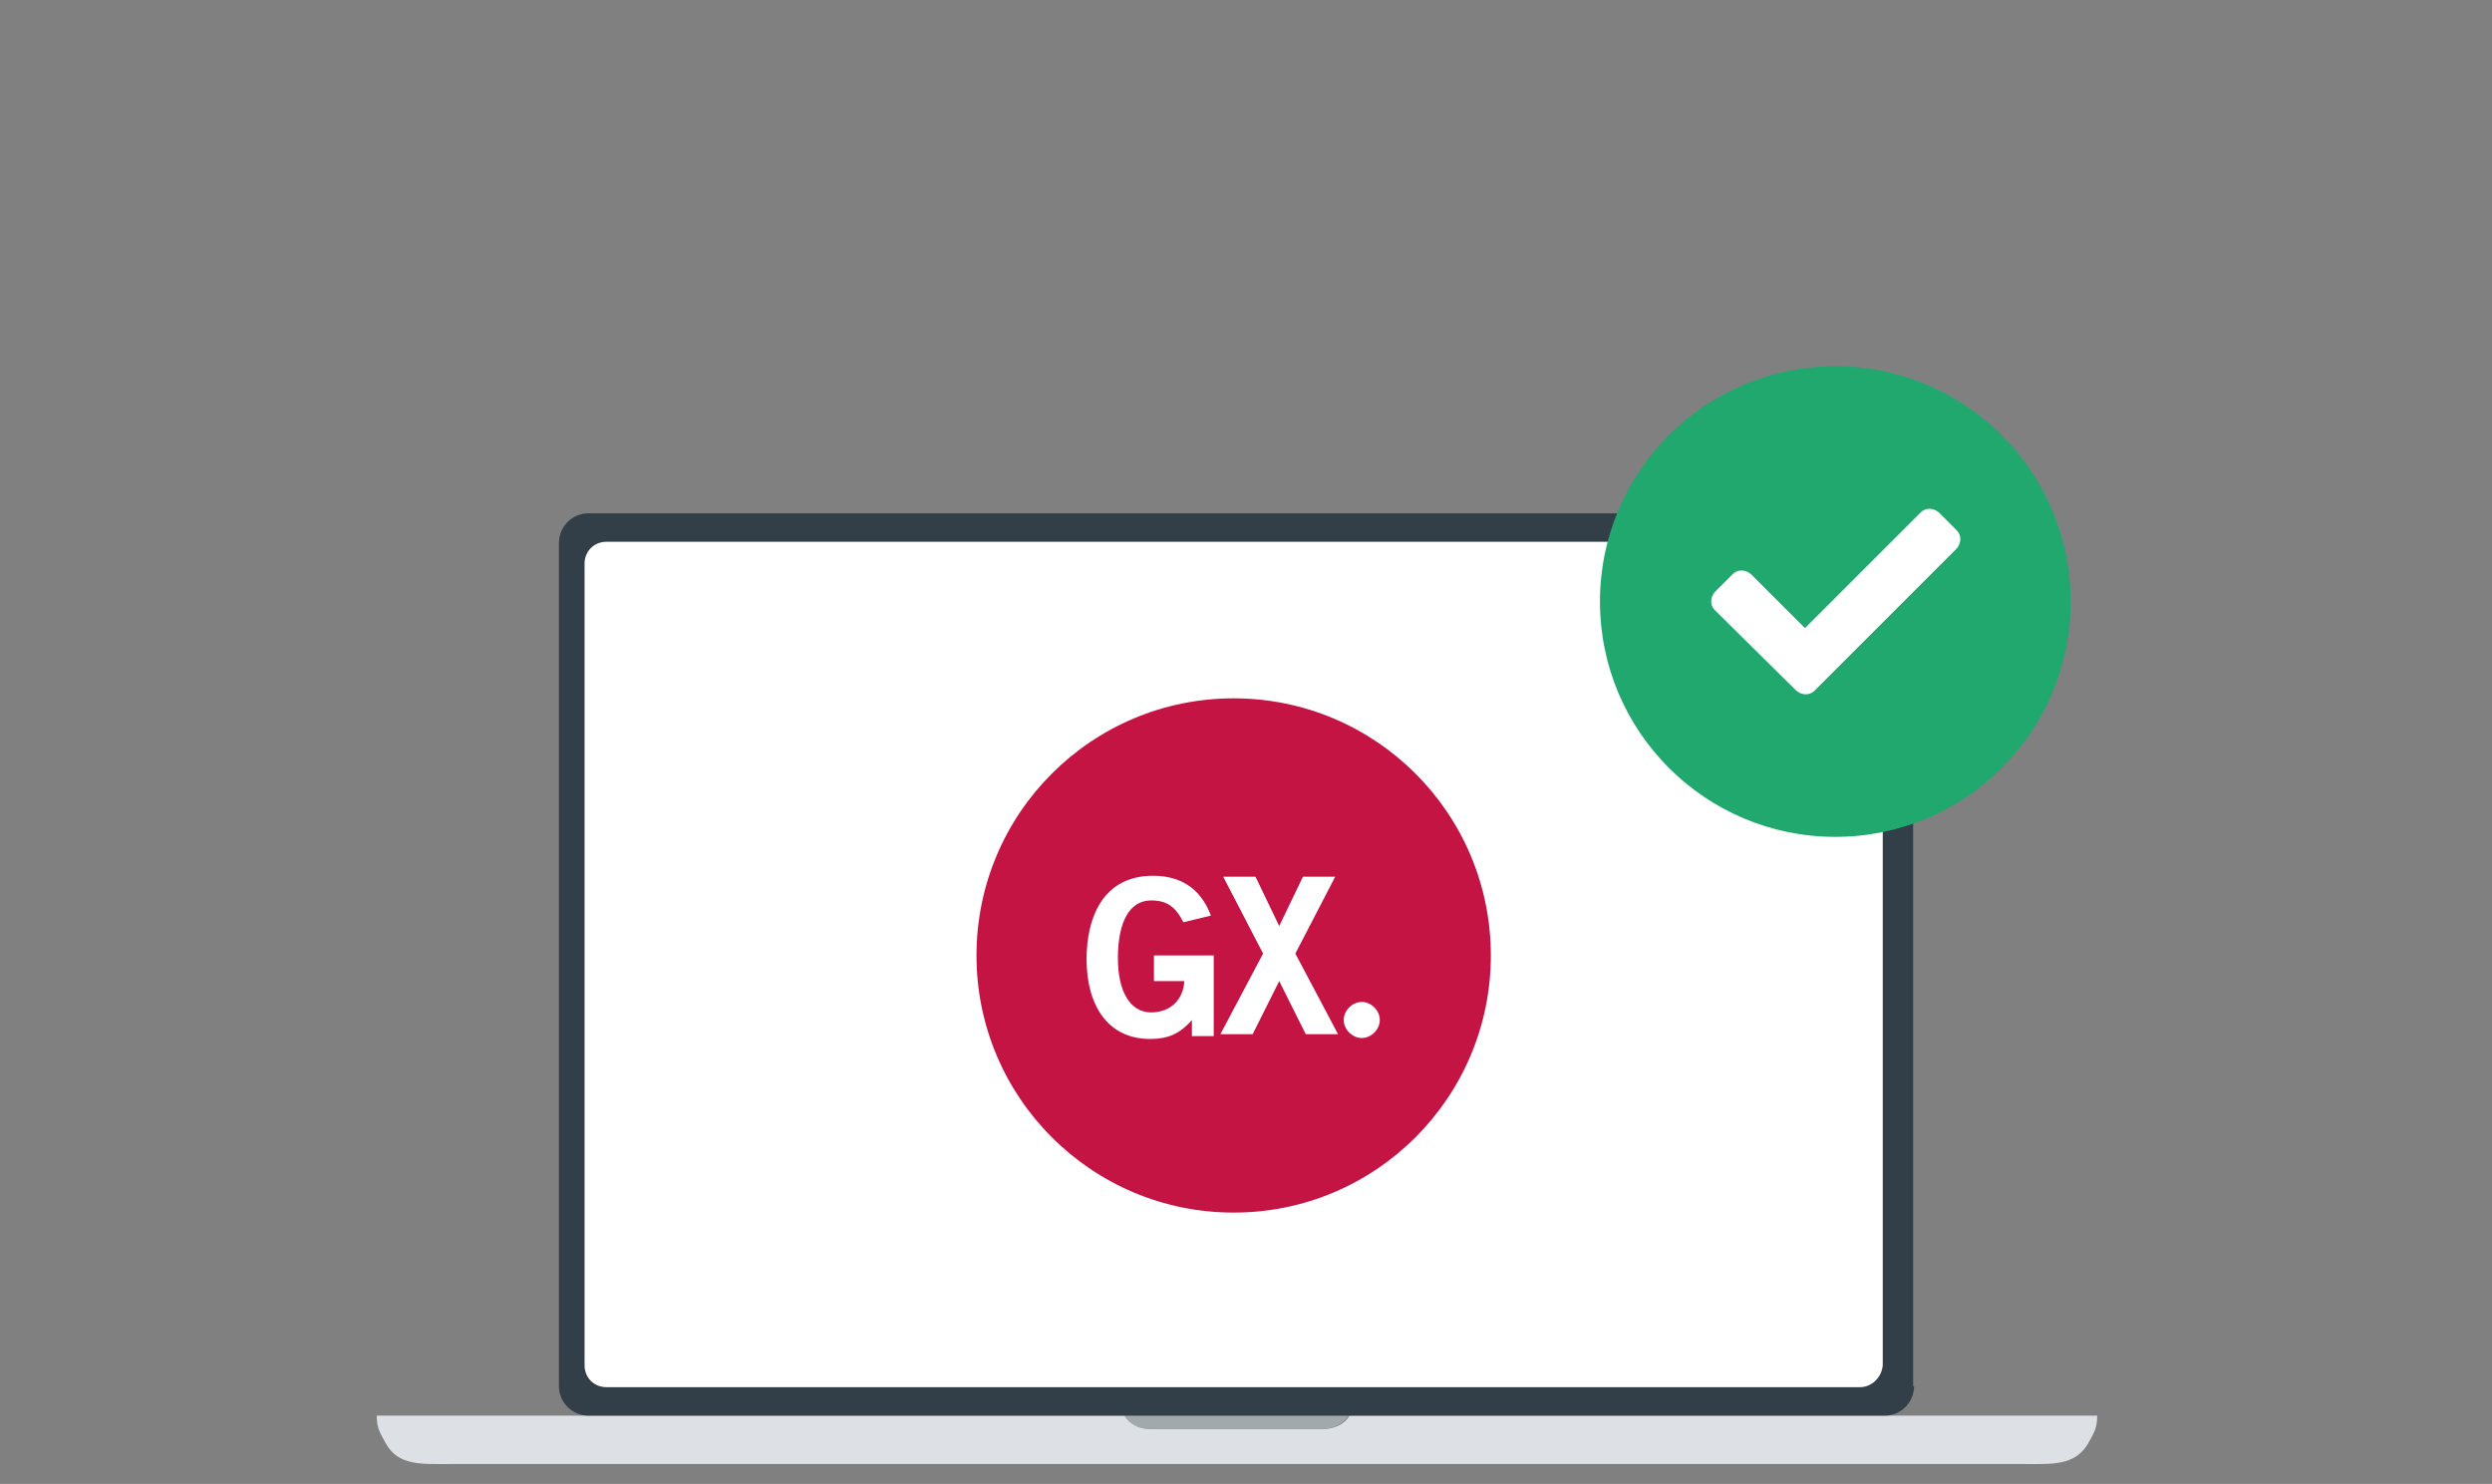 <?xml version="1.0" encoding="utf-8"?>
<!-- Generator: Adobe Illustrator 26.2.1, SVG Export Plug-In . SVG Version: 6.00 Build 0)  -->
<svg version="1.1" id="Layer_1" xmlns="http://www.w3.org/2000/svg" xmlns:xlink="http://www.w3.org/1999/xlink" x="0px" y="0px"
	 viewBox="0 0 262.6 156.4" style="enable-background:new 0 0 262.6 156.4;" xml:space="preserve">
<rect x="0" y="0" width="262.6" height="156.4" fill="#808080" stroke="none"/>
<style type="text/css">
	.st0{fill:#DDE0E4;}
	.st1{fill:#A2A9AD;}
	.st2{fill:#323E48;}
	.st3{fill:#FFFFFF;}
	.st4{fill:#C41444;}
	.st5{fill:#21A86F;}
</style>
<g>
	<g>
		<g>
			<g>
				<path class="st0" d="M142.2,149.2c-0.5,0.9-1.6,1.4-2.7,1.4h-18.3c-1.1,0-2.1-0.5-2.7-1.4H39.7c0,1.4,0.4,1.9,1,3
					c1.3,2.3,3.8,2.1,6.6,2.1h166.1c2.8,0,5.2,0.2,6.6-2.1c0.6-1.1,1-1.6,1-3H142.2z"/>
				<path class="st1" d="M121.1,150.6h18.3c1.1,0,2.1-0.5,2.7-1.4h-23.6C119,150.1,120,150.6,121.1,150.6z"/>
				<path class="st2" d="M201.7,146.1c0,1.7-1.4,3.1-3.1,3.1H62c-1.7,0-3.1-1.4-3.1-3.1V57.2c0-1.7,1.4-3.1,3.1-3.1h136.5
					c1.7,0,3.1,1.4,3.1,3.1V146.1L201.7,146.1z"/>
			</g>
		</g>
		<path class="st3" d="M196,146.2H63.9c-1.3,0-2.3-1-2.3-2.3V59.4c0-1.3,1-2.3,2.3-2.3h132.2c1.3,0,2.3,1,2.3,2.3v84.5
			C198.3,145.1,197.3,146.2,196,146.2z"/>
		<g>
			<circle class="st4" cx="130" cy="100.7" r="27.1"/>
			<g>
				<path class="st3" d="M145.4,107.5c0,1-0.9,1.9-1.9,1.9c-1,0-1.9-0.9-1.9-1.9c0-1,0.9-1.9,1.9-1.9S145.4,106.5,145.4,107.5"/>
				<path class="st3" d="M124.7,97.2c-0.8-1.6-1.7-2.3-3.4-2.3c-2.3,0-3.5,2.3-3.5,6.1c0,3.5,1.3,5.7,3.5,5.7c2.1,0,3.4-1.4,3.5-3.3
					h-3.2v-2.7h6.3v8.5h-2.3v-1.7c-1.3,1.5-2.6,2-4.4,2c-4.5,0-6.7-3.6-6.7-8.4c0-4.2,1.6-8.8,7-8.8c3.4,0,5.2,1.8,6.1,4.2
					L124.7,97.2z"/>
				<path class="st3" d="M128.9,92.4h3.4l2.5,5.2l2.5-5.2h3.4l-4.2,8.1l4.5,8.5h-3.4l-2.8-5.6l-2.8,5.6h-3.4l4.5-8.5L128.9,92.4z"/>
			</g>
		</g>
	</g>
	<g>
		<circle class="st5" cx="193.4" cy="63.4" r="24.8"/>
		<g>
			<path class="st3" d="M180.7,64.3c-0.5-0.5-0.5-1.3,0-1.9l1.9-1.9c0.5-0.5,1.3-0.5,1.9,0l5.7,5.7L202.4,54c0.5-0.5,1.3-0.5,1.9,0
				l1.9,1.9c0.5,0.5,0.5,1.3,0,1.9l-15,15c-0.5,0.5-1.3,0.5-1.9,0L180.7,64.3z"/>
		</g>
	</g>
</g>
</svg>

